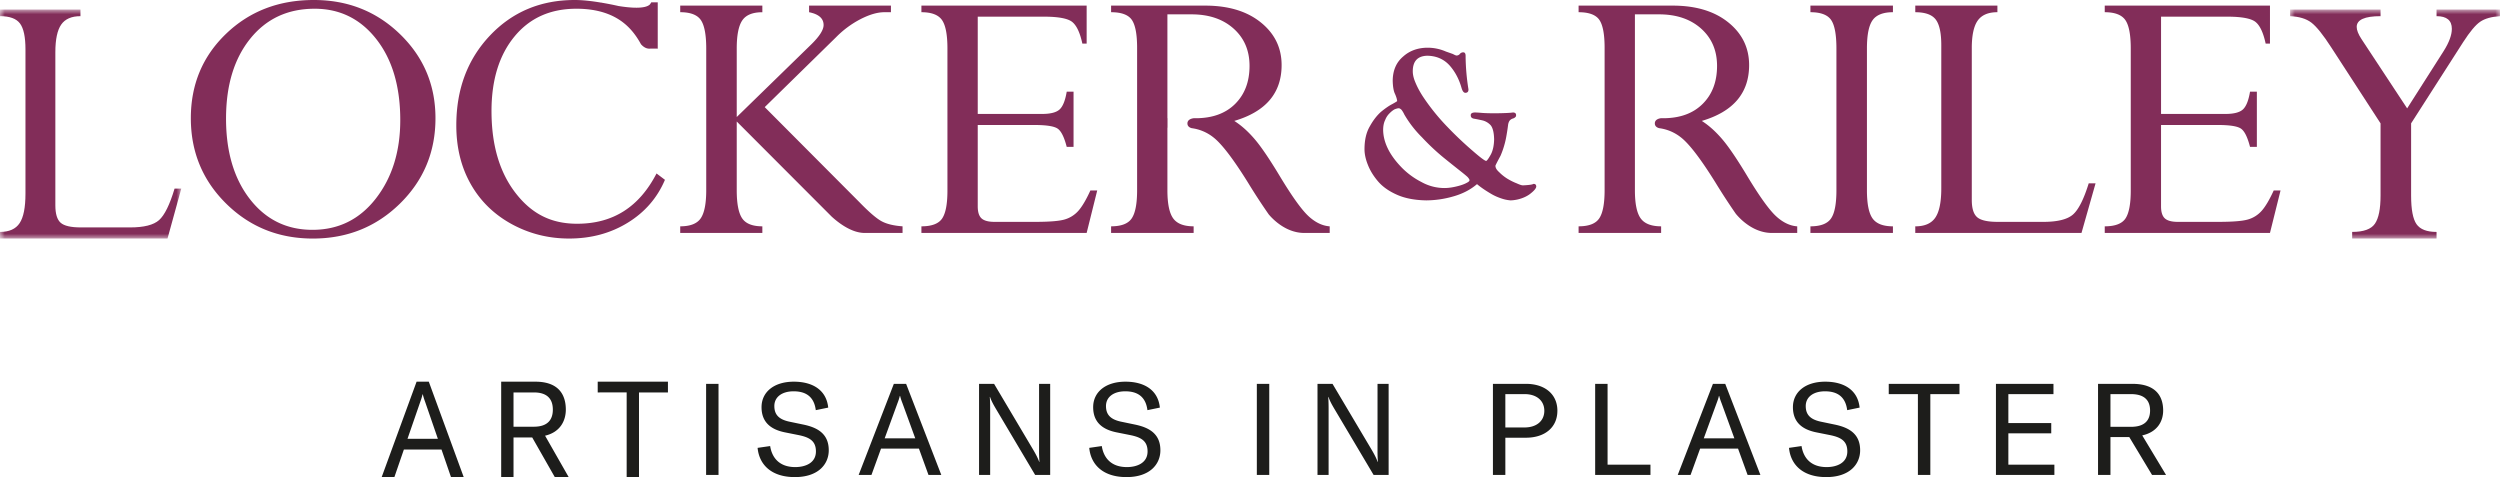 <svg width="262" height="50" viewBox="0 0 262 50" xmlns="http://www.w3.org/2000/svg" xmlns:xlink="http://www.w3.org/1999/xlink"><defs><path id="a" d="M0 0h19v24H0z"/><path id="c" d="M0 0h22v24H0z"/></defs><g fill="none" fill-rule="evenodd"><path d="M151.374 19.706c.484 0 1.035-.09 1.653-.27.287-.087.518-.18.693-.28.19-.094.284-.184.284-.271 0-.07-.068-.183-.2-.334-.143-.13-.346-.3-.607-.508a176.92 176.92 0 0 1-1.934-1.545 23.335 23.335 0 0 1-2.24-2.108 11.493 11.493 0 0 1-1.848-2.385 2.679 2.679 0 0 0-.288-.487c-.113-.115-.215-.173-.308-.173-.084 0-.223.035-.414.108-.169.088-.35.227-.54.421a1.932 1.932 0 0 0-.459.703c-.141.28-.212.636-.212 1.068.03 1.312.683 2.622 1.963 3.933a7.934 7.934 0 0 0 2.058 1.502 4.948 4.948 0 0 0 2.4.626M143 15.639c0-.973.188-1.776.563-2.409.353-.635.744-1.137 1.17-1.513.447-.367.84-.637 1.179-.81.326-.18.495-.284.51-.313-.015-.194-.09-.446-.228-.756-.145-.295-.225-.76-.238-1.393.013-1.072.377-1.912 1.091-2.516.673-.605 1.515-.914 2.523-.929a4.766 4.766 0 0 1 1.955.399l.734.259c.197.108.326.161.39.161a.444.444 0 0 0 .358-.183.446.446 0 0 1 .346-.151c.174 0 .255.147.242.442.013 1.137.112 2.27.293 3.4a.415.415 0 0 1-.04.269c-.057.087-.149.131-.275.131-.173 0-.31-.176-.409-.53-.26-.913-.676-1.695-1.25-2.342-.603-.661-1.383-1-2.342-1.014-1.008.028-1.513.572-1.513 1.631 0 .382.109.812.325 1.288.204.474.477.968.82 1.48a22.502 22.502 0 0 0 2.524 3.1 37.05 37.05 0 0 0 2.618 2.476c.778.677 1.244 1.027 1.397 1.049.078 0 .24-.217.484-.65.224-.411.343-.948.357-1.612-.014-.7-.133-1.19-.357-1.472a1.721 1.721 0 0 0-.841-.508c-.279-.064-.56-.122-.841-.173-.273-.03-.41-.148-.41-.357-.014-.19.122-.291.41-.306.168 0 .417.015.746.044.337.028.828.042 1.473.042.945-.014 1.542-.042 1.786-.086.224 0 .337.094.337.282 0 .107-.036.184-.106.227a.536.536 0 0 1-.25.13.775.775 0 0 0-.285.174c-.085.093-.148.233-.189.421-.05.403-.104.761-.159 1.071-.055.34-.118.641-.189.909a9.035 9.035 0 0 1-.452 1.32c-.343.634-.522.985-.536 1.05 0 .215.126.435.379.658.245.253.532.485.861.693.338.203.663.366.978.487.316.145.536.217.662.217.63-.029.995-.08 1.095-.152.188-.014.289.071.304.259 0 .205-.244.488-.73.85-.26.177-.544.316-.844.414a3.833 3.833 0 0 1-1.109.203 3.789 3.789 0 0 1-.972-.203 5.62 5.62 0 0 1-.994-.435c-.647-.376-1.168-.732-1.561-1.066-.677.582-1.505 1.012-2.483 1.288-.92.269-1.872.409-2.83.416-1.213-.021-2.23-.216-3.053-.581-.84-.367-1.501-.829-1.988-1.39-.492-.573-.854-1.163-1.087-1.765-.233-.582-.349-1.123-.349-1.625" fill="#822D59" fill-rule="nonzero"/><g transform="translate(0 1)"><mask id="b" fill="#fff"><use xlink:href="#a"/></mask><path d="M18.297 18.762H19L17.555 24H0v-.695c.963 0 1.65-.306 2.057-.921.409-.614.612-1.646.612-3.093V4.175c0-1.296-.19-2.2-.571-2.711C1.716.95 1.016.694 0 .694V0h8.432v.695c-.937 0-1.609.293-2.017.88-.409.587-.614 1.554-.614 2.905v16.042c0 .886.184 1.492.553 1.82.368.328 1.074.491 2.118.491h5.168c1.445 0 2.456-.255 3.032-.767.573-.512 1.117-1.611 1.625-3.305" fill="#822D59" fill-rule="nonzero" mask="url(#b)"/></g><path d="M23.689 12.428c0 3.48.834 6.293 2.5 8.438 1.667 2.146 3.852 3.22 6.558 3.22 2.732 0 4.949-1.097 6.65-3.29 1.7-2.194 2.551-4.929 2.551-8.206 0-3.519-.833-6.345-2.5-8.477C37.781 1.981 35.623.915 32.972.915c-2.815 0-5.064 1.049-6.752 3.147-1.688 2.099-2.531 4.888-2.531 8.366M20 12.388c0-3.533 1.23-6.481 3.689-8.844C26.147 1.181 29.215 0 32.889 0c3.567 0 6.583 1.199 9.049 3.595 2.465 2.396 3.699 5.328 3.699 8.794 0 3.534-1.243 6.517-3.73 8.956C39.42 23.78 36.381 25 32.787 25c-3.58 0-6.605-1.219-9.079-3.655C21.235 18.907 20 15.923 20 12.389m91.792-2.783h.716v5.787h-.716c-.26-1.015-.575-1.65-.944-1.908-.368-.257-1.175-.385-2.417-.385h-5.964v8.528c0 .596.133 1.016.399 1.26.266.242.722.364 1.364.364h4.2c1.503 0 2.542-.08 3.115-.243a3.04 3.04 0 0 0 1.456-.903c.395-.44.82-1.154 1.27-2.142h.717l-1.107 4.447H96.564v-.692c1.08 0 1.805-.274 2.172-.822.37-.549.555-1.521.555-2.918V5.08c0-1.45-.193-2.445-.575-2.987-.382-.542-1.099-.813-2.152-.813V.59h17.317v3.98h-.45c-.245-1.137-.599-1.892-1.057-2.264-.456-.373-1.45-.56-2.98-.56h-6.927v10.196h6.721c.916 0 1.54-.163 1.876-.49.334-.323.577-.94.728-1.846m25.356 13.062c-.707-.646-1.69-2.006-2.948-4.081-1.122-1.872-2.028-3.21-2.72-4.015-.692-.806-1.4-1.438-2.128-1.9 3.308-.974 4.96-2.924 4.96-5.849 0-1.813-.727-3.306-2.183-4.476-1.455-1.172-3.397-1.758-5.83-1.758h-9.857v.692c1.08 0 1.803.267 2.173.802.368.535.553 1.508.553 2.918v14.937c0 1.412-.188 2.393-.564 2.949-.375.556-1.096.832-2.162.832v.69h8.65v-.69c-1.027 0-1.74-.276-2.143-.833-.403-.555-.605-1.54-.605-2.951v-6.552h.012v-.994h-.012V1.504h2.52c1.832 0 3.303.497 4.417 1.493 1.113.995 1.67 2.298 1.67 3.91 0 1.651-.502 2.978-1.505 3.979-1.005 1.002-2.389 1.504-4.15 1.504h-.196c-.126.014-.638.096-.658.517-.018.37.307.492.457.527a4.609 4.609 0 0 1 2.272.968c.866.678 2.066 2.244 3.597 4.7a65.208 65.208 0 0 0 2.197 3.369c.46.543 1.772 1.875 3.592 1.94h2.796v-.69c-.761-.055-1.497-.405-2.205-1.052m-68.343-4.49c-1.804 3.494-4.536 5.269-8.321 5.269-2.733 0-4.756-1.038-6.443-3.21-1.687-2.174-2.531-5.04-2.531-8.6 0-3.25.799-5.85 2.398-7.8C55.506 1.888 57.67.915 60.405.915c2.103 0 3.787.52 5.05 1.563.67.553 1.24 1.274 1.717 2.154.2.228.509.484.913.467.375-.018.846 0 .846 0V.245h-.679c-.042.087-.097.158-.152.23-.506.477-2.024.358-3.279.156A31.8 31.8 0 0 0 63.12.294l-.133-.032.05.02C61.971.1 61.03 0 60.241 0c-3.58 0-6.544 1.243-8.895 3.727-2.35 2.484-3.525 5.62-3.525 9.414 0 2.313.502 4.362 1.507 6.141 1.003 1.78 2.432 3.179 4.283 4.196 1.851 1.014 3.863 1.521 6.035 1.521 2.296 0 4.34-.551 6.137-1.655 1.797-1.103 3.098-2.603 3.904-4.499l-.882-.666Zm23.549 4.987c-.533-.299-1.292-.954-2.275-1.965l-9.936-9.975L87.62 3.9c.75-.764 1.619-1.406 2.573-1.9.935-.478 1.764-.72 2.49-.72h.687V.59h-8.578v.69c1.013.203 1.521.65 1.521 1.342 0 .503-.417 1.166-1.251 1.992l-7.852 7.65V5.079c0-1.395.195-2.377.584-2.946.39-.57 1.089-.851 2.1-.851V.589h-8.607v.69c1.065 0 1.787.275 2.163.824.375.548.563 1.542.563 2.977v14.858c0 1.396-.192 2.375-.575 2.938-.381.562-1.1.843-2.151.843v.69h8.607v-.69c-1.039 0-1.744-.282-2.12-.845-.377-.562-.564-1.542-.564-2.94v-7.201l9.95 9.968c.678.62 1.996 1.65 3.332 1.709h4.096v-.691c-.957-.067-1.7-.253-2.234-.553m93.79-.498c-.708-.646-1.691-2.006-2.95-4.081-1.12-1.872-2.027-3.21-2.718-4.015-.693-.806-1.4-1.438-2.128-1.9 3.307-.974 4.96-2.924 4.96-5.849 0-1.813-.729-3.306-2.182-4.476-1.456-1.172-3.4-1.758-5.832-1.758h-9.857v.692c1.08 0 1.804.267 2.174.802.368.535.552 1.508.552 2.918v14.937c0 1.412-.187 2.393-.564 2.949-.375.556-1.095.832-2.162.832v.69h8.649v-.69c-1.026 0-1.738-.276-2.142-.833-.403-.555-.605-1.54-.605-2.951V1.504h2.521c1.83 0 3.302.497 4.417 1.493 1.113.995 1.67 2.298 1.67 3.91 0 1.651-.5 2.978-1.506 3.979-1.004 1.002-2.388 1.504-4.15 1.504h-.231c-.157.02-.613.114-.633.512-.02.394.344.506.48.534.827.112 1.609.447 2.259.967.867.677 2.066 2.243 3.597 4.699a67.644 67.644 0 0 0 2.146 3.296c.395.484 1.743 1.944 3.653 2.013h2.787v-.69c-.761-.055-1.498-.405-2.205-1.052M198.38.59v.69c-1.024 0-1.735.28-2.13.834-.398.555-.595 1.545-.595 2.967v14.858c0 1.424.197 2.41.594 2.96.396.548 1.107.821 2.13.821v.69h-8.647v-.69c1.051 0 1.77-.27 2.15-.812.385-.542.575-1.531.575-2.969V5.08c0-1.463-.187-2.462-.563-2.997-.376-.535-1.097-.803-2.162-.803V.59h8.648Zm20.52 18.622h.716l-1.475 5.199h-17.42v-.69c.985 0 1.684-.304 2.1-.914.418-.61.626-1.634.626-3.07v-15c0-1.288-.195-2.185-.584-2.693-.39-.51-1.105-.763-2.141-.763V.59h8.606v.689c-.956 0-1.642.29-2.059.872-.416.583-.625 1.544-.625 2.885v15.92c0 .88.187 1.483.564 1.808.375.326 1.096.488 2.161.488h4.775c1.475 0 2.508-.255 3.095-.761.587-.51 1.14-1.6 1.66-3.28m16.904-9.605h.717v5.787h-.717c-.26-1.015-.574-1.65-.943-1.908-.367-.257-1.176-.385-2.418-.385h-5.964v8.528c0 .596.134 1.016.4 1.26.266.242.72.364 1.363.364h4.2c1.503 0 2.543-.08 3.116-.243a3.03 3.03 0 0 0 1.455-.903c.396-.44.82-1.154 1.272-2.142H239l-1.107 4.447h-17.316v-.692c1.08 0 1.804-.274 2.172-.822.367-.549.554-1.521.554-2.918V5.08c0-1.45-.191-2.445-.574-2.987-.385-.542-1.101-.813-2.152-.813V.59h17.316v3.98h-.452c-.244-1.137-.596-1.892-1.054-2.264-.458-.373-1.451-.56-2.982-.56h-6.927v10.196h6.723c.915 0 1.539-.163 1.874-.49.336-.323.577-.94.728-1.846" fill="#822D59" fill-rule="nonzero"/><g transform="translate(240 1)"><mask id="d" fill="#fff"><use xlink:href="#c"/></mask><path d="m18.138 3.417-5.454 8.511v7.564c0 1.462.19 2.464.568 3.003.378.54 1.078.81 2.098.81V24H6.507v-.696c1.199 0 1.994-.288 2.385-.86.394-.574.59-1.558.59-2.952v-7.564L4.318 3.971c-.853-1.324-1.55-2.192-2.088-2.602C1.694.961.95.735 0 .696v-.697h9.482v.696c-1.666 0-2.5.374-2.5 1.125 0 .34.166.763.497 1.268l4.79 7.27 3.839-6.025c.563-.9.845-1.67.845-2.31 0-.886-.534-1.328-1.603-1.328V0H22v.696c-.895.055-1.587.249-2.076.583-.489.334-1.082 1.046-1.786 2.138" fill="#822D59" fill-rule="nonzero" mask="url(#d)"/></g><path d="m45.889 45.986-1.345-3.9a6.2 6.2 0 0 1-.233-.76h-.027c-.06.257-.138.51-.23.758l-1.348 3.902h3.183Zm.382 1.127h-3.945l-.994 2.886H40L43.659 40h1.279l3.659 10h-1.333l-.993-2.887Zm7.546-2.394h2.135c1.496 0 1.986-.79 1.986-1.789 0-1.028-.503-1.803-1.985-1.803h-2.136v3.592Zm1.958 1.126h-1.958V50h-1.293V40h3.579c2.53 0 3.195 1.465 3.195 2.93 0 1.126-.557 2.352-2.175 2.731L59.598 50h-1.455l-2.368-4.156ZM70 41.127h-3.033V50h-1.293v-8.873H62.64v-1.126H70v1.126ZM74 49.772h1.301v-9.544H74v9.544Zm5.396-2.836 1.317-.189c.178 1.17.918 2.204 2.631 2.204 1.055 0 2.165-.43 2.165-1.64 0-1.128-.711-1.492-1.85-1.72l-1.412-.282c-1.383-.282-2.438-.996-2.438-2.634 0-1.6 1.315-2.675 3.384-2.675 1.933 0 3.413.846 3.604 2.716l-1.302.268c-.164-1.277-.89-1.975-2.33-1.975-1.192 0-2.014.578-2.014 1.544 0 .929.506 1.412 1.59 1.64l1.425.297c1.508.308 2.687.967 2.687 2.7 0 1.48-1.124 2.81-3.55 2.81-2.481 0-3.742-1.317-3.907-3.064m16.524-.996-1.356-3.722a5.69 5.69 0 0 1-.234-.726h-.027a5.84 5.84 0 0 1-.233.725l-1.357 3.723h3.207Zm.384 1.076H92.33l-1 2.755h-1.342l3.686-9.543h1.287l3.686 9.544h-1.342l-1-2.756Zm6.3-6.788h1.576l4.125 6.95c.274.47.454.819.604 1.223h.027a14.7 14.7 0 0 1-.041-1.264v-6.91h1.164v9.545h-1.576l-4.124-6.948c-.275-.471-.453-.794-.604-1.223h-.026c.026.335.04.684.04 1.263v6.908h-1.164v-9.544Zm11.548 6.708 1.316-.189c.178 1.17.919 2.204 2.631 2.204 1.055 0 2.166-.43 2.166-1.64 0-1.128-.711-1.492-1.85-1.72l-1.412-.282c-1.383-.282-2.44-.996-2.44-2.634 0-1.6 1.316-2.675 3.386-2.675 1.933 0 3.413.846 3.604 2.716l-1.302.268c-.164-1.277-.891-1.975-2.33-1.975-1.192 0-2.014.578-2.014 1.544 0 .929.506 1.412 1.59 1.64l1.425.297c1.508.308 2.686.967 2.686 2.7 0 1.48-1.124 2.81-3.55 2.81-2.48 0-3.741-1.317-3.906-3.064m17.564 2.836h1.302v-9.544h-1.302v9.544Zm6.357-9.544h1.575l4.126 6.95c.274.47.454.819.603 1.223h.027c-.031-.42-.045-.842-.04-1.264v-6.91h1.164v9.545h-1.576l-4.124-6.948c-.276-.471-.454-.794-.604-1.223h-.027c.027.335.04.684.04 1.263v6.908h-1.164v-9.544Zm23.771 2.823c0-1.062-.809-1.748-2.07-1.748h-2.015v3.495h2.015c1.261 0 2.07-.686 2.07-1.747m1.369 0c0 1.72-1.287 2.822-3.302 2.822h-2.151v3.899h-1.302v-9.545h3.453c2.015 0 3.303 1.102 3.303 2.823m3.958-2.822h1.301v8.468h4.495v1.076h-5.796v-9.544Zm14.59 5.712-1.355-3.722a5.69 5.69 0 0 1-.235-.726h-.027c-.067.282-.15.51-.233.725l-1.357 3.723h3.207Zm.385 1.076h-3.975l-1 2.755h-1.344l3.687-9.543h1.289l3.685 9.544h-1.342l-1-2.756Zm5.34-.08 1.315-.189c.178 1.17.918 2.204 2.631 2.204 1.055 0 2.166-.43 2.166-1.64 0-1.128-.711-1.492-1.851-1.72l-1.41-.282c-1.385-.282-2.44-.996-2.44-2.634 0-1.6 1.315-2.675 3.385-2.675 1.932 0 3.413.846 3.604 2.716l-1.302.268c-.164-1.277-.891-1.975-2.33-1.975-1.192 0-2.014.578-2.014 1.544 0 .929.506 1.412 1.59 1.64l1.425.297c1.508.308 2.686.967 2.686 2.7 0 1.48-1.124 2.81-3.55 2.81-2.481 0-3.741-1.317-3.906-3.064m17.868-5.633h-3.056v8.469h-1.303v-8.469h-3.055v-1.075h7.414v1.075Zm9.945 7.393v1.076h-6.125v-9.544h6.029v1.075h-4.727v3.038h4.494v1.075h-4.494v3.28h4.823Zm5.876-3.965h2.152c1.507 0 2-.753 2-1.707 0-.981-.506-1.72-2-1.72h-2.152v3.427Zm1.973 1.075h-1.973v3.966h-1.302v-9.544h3.605c2.549 0 3.22 1.398 3.22 2.796 0 1.075-.562 2.245-2.193 2.607L227 49.77h-1.467l-2.385-3.966Z" fill="#1D1D1B" fill-rule="nonzero"/></g></svg>